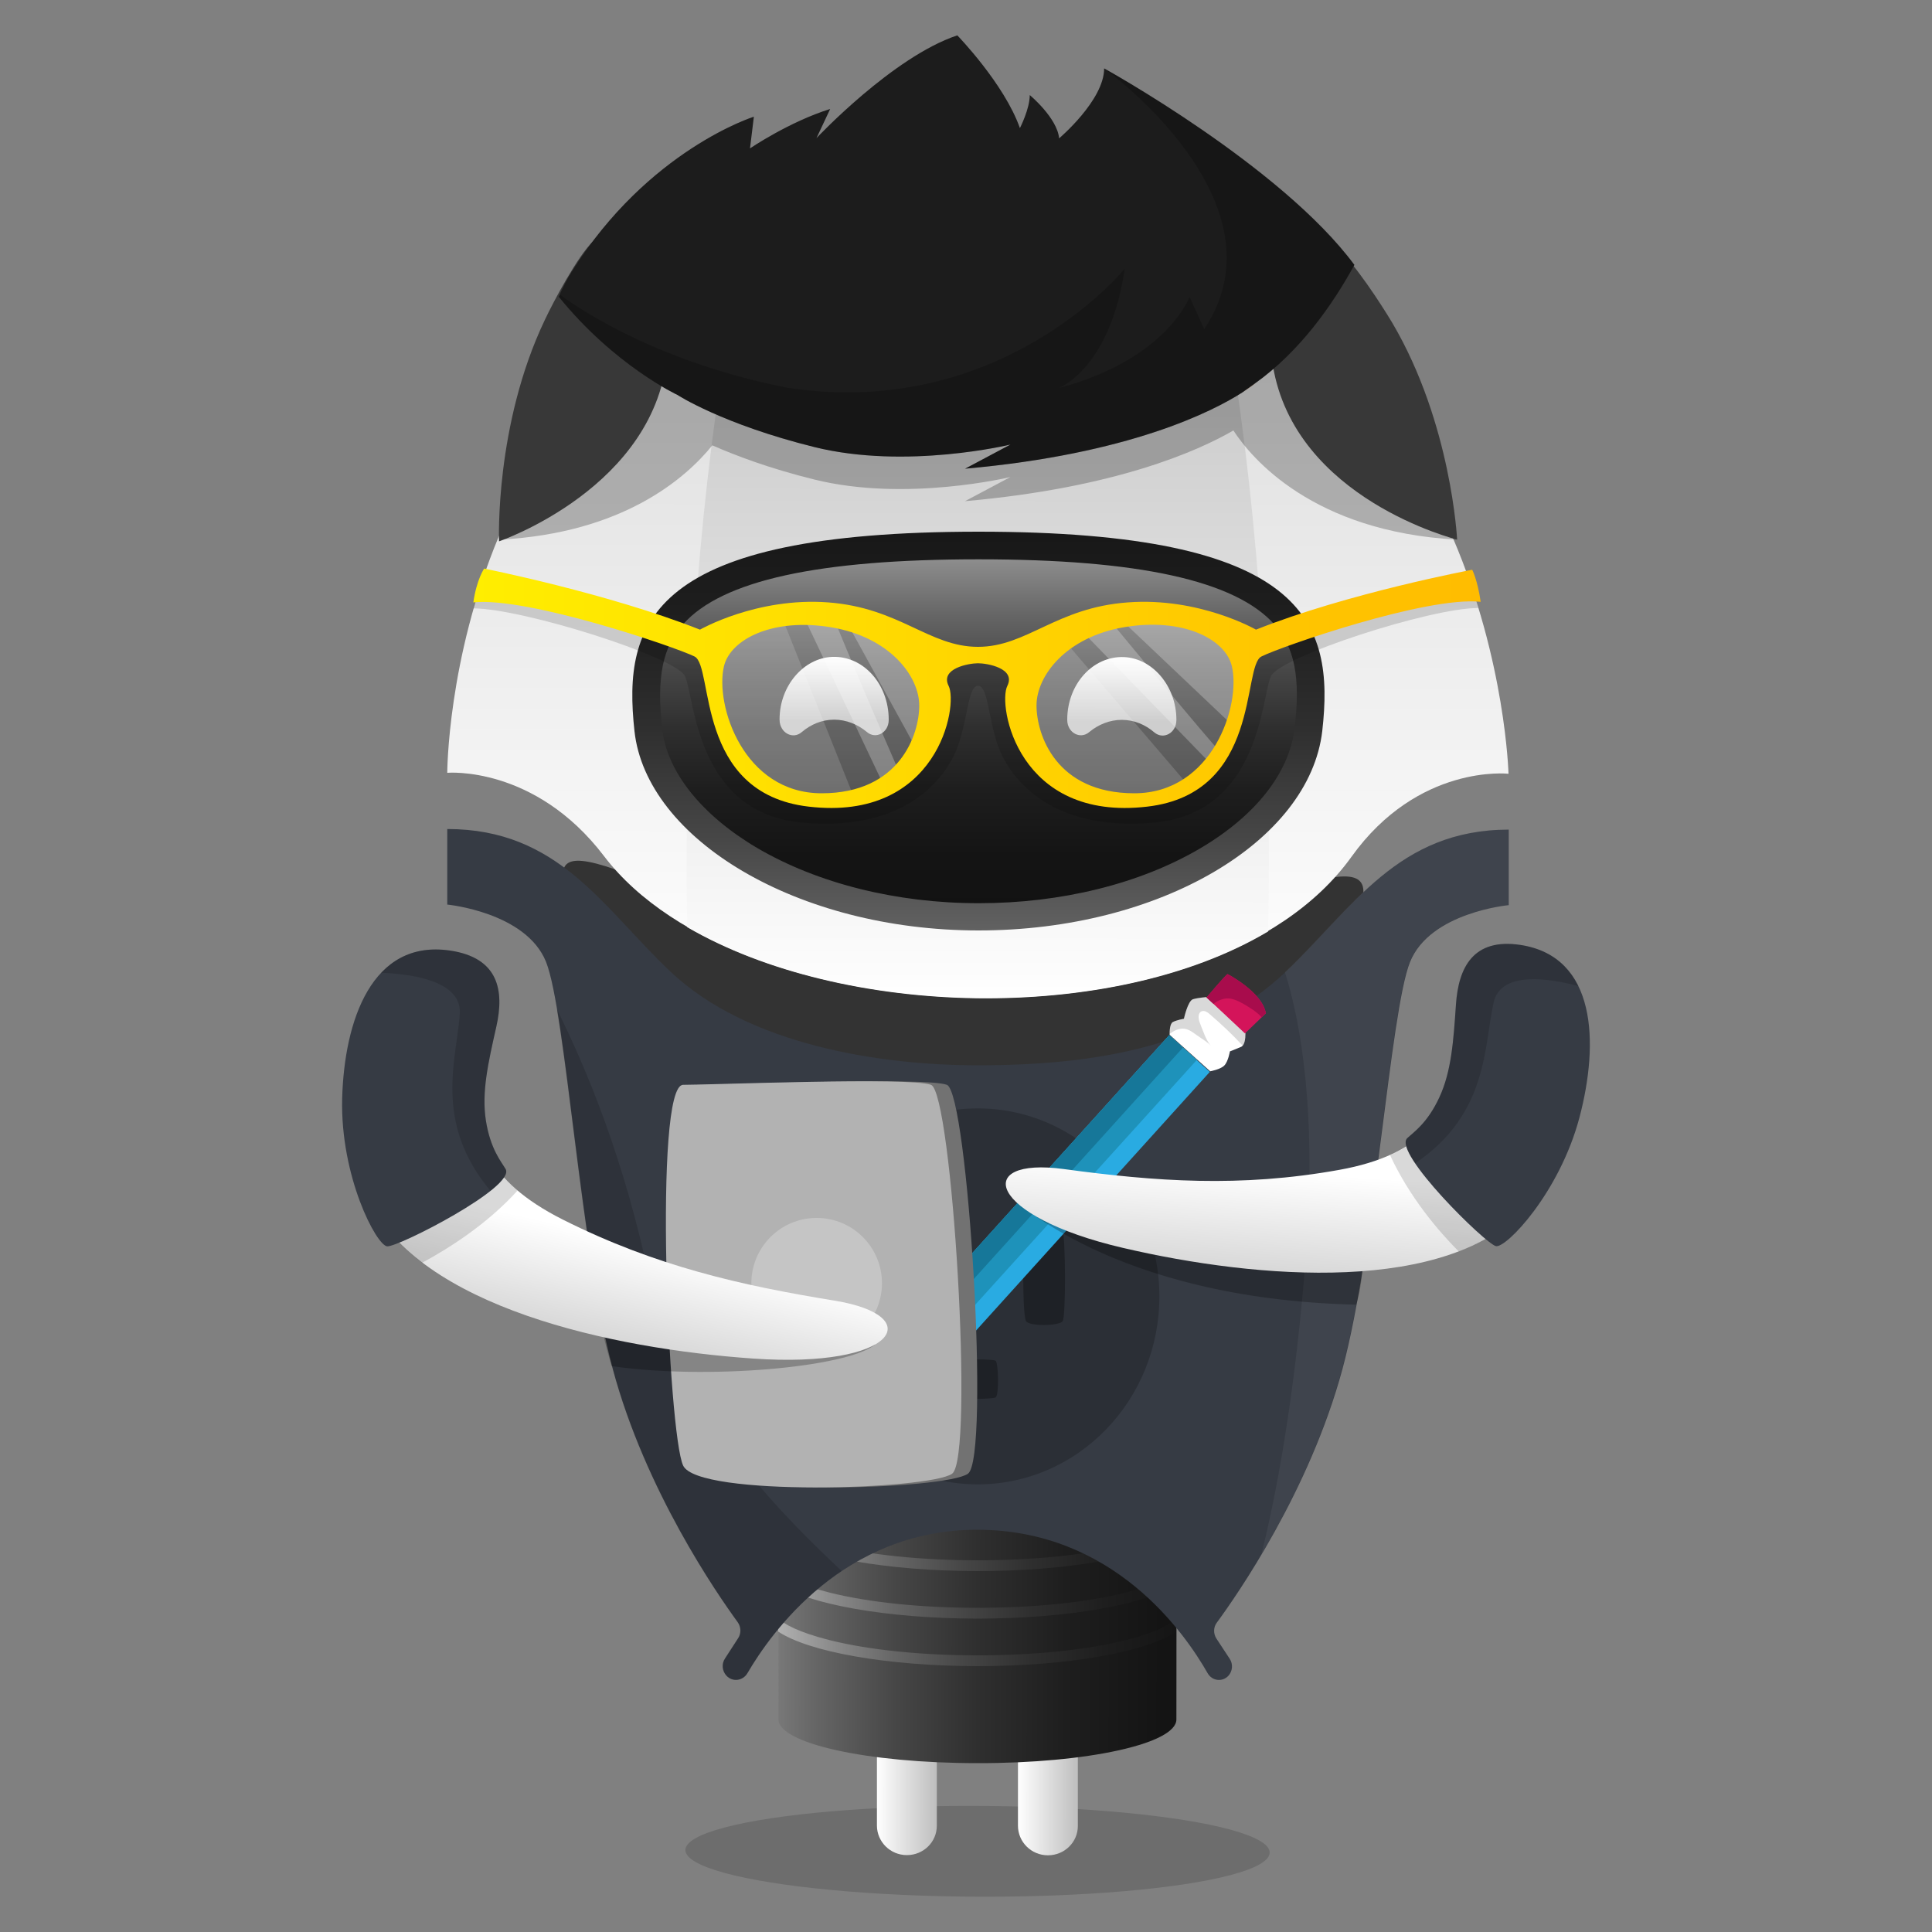 <?xml version="1.0" encoding="utf-8"?>
<!-- Generator: Adobe Illustrator 24.0.2, SVG Export Plug-In . SVG Version: 6.00 Build 0)  -->
<svg version="1.1" id="Layer_1" xmlns="http://www.w3.org/2000/svg" xmlns:xlink="http://www.w3.org/1999/xlink" x="0px" y="0px"
	 viewBox="0 0 1000 1000" style="enable-background:new 0 0 1000 1000;" xml:space="preserve">
<rect x="0" y="0" width="1000" height="1000" fill="#808080" stroke="none"/>
<style type="text/css">
	.st0{opacity:0.15;enable-background:new    ;}
	.st1{fill:url(#SVGID_1_);}
	.st2{fill:url(#SVGID_2_);}
	.st3{fill:url(#SVGID_3_);}
	.st4{fill:url(#SVGID_4_);}
	.st5{fill:url(#SVGID_5_);}
	.st6{fill:url(#SVGID_6_);}
	.st7{fill:#333333;}
	.st8{fill:#363B44;}
	.st9{opacity:5.000000e-02;fill:#FFFFFF;enable-background:new    ;}
	.st10{opacity:0.2;enable-background:new    ;}
	.st11{opacity:0.3;enable-background:new    ;}
	.st12{fill:url(#SVGID_7_);}
	.st13{fill:url(#SVGID_8_);}
	.st14{fill:url(#SVGID_9_);}
	.st15{fill:url(#SVGID_10_);}
	.st16{fill:url(#SVGID_11_);}
	.st17{fill:url(#SVGID_12_);}
	.st18{fill:url(#SVGID_13_);}
	.st19{opacity:0.25;fill:#020202;enable-background:new    ;}
	.st20{fill:#A75D26;}
	.st21{fill:#383838;}
	.st22{fill:#1C1C1C;}
	.st23{opacity:0.25;fill:#FFFFFF;enable-background:new    ;}
	.st24{opacity:0.15;fill:#FFFFFF;enable-background:new    ;}
	.st25{fill:url(#SVGID_14_);}
	.st26{fill:#F4F4F4;}
	.st27{fill:#29ABE2;}
	.st28{fill:#1E92BA;}
	.st29{fill:#FFFFFF;}
	.st30{fill:#D4145A;}
	.st31{fill:#A80C4C;}
	.st32{fill:#167799;}
	.st33{fill:#727272;}
	.st34{fill:#B2B2B2;}
	.st35{opacity:0.25;}
	.st36{fill:url(#SVGID_15_);}
	.st37{fill:url(#SVGID_16_);}
</style>
<g>
	<g>
		
			<ellipse transform="matrix(4.382221e-03 -1 1 4.382221e-03 -454.442 1459.929)" class="st0" cx="505.9" cy="958.2" rx="23.5" ry="151.2"/>
		<g>
			
				<linearGradient id="SVGID_1_" gradientUnits="userSpaceOnUse" x1="454.493" y1="1008.897" x2="485.465" y2="1008.897" gradientTransform="matrix(1 9.292108e-04 -9.292108e-04 1 0.267 -80.227)">
				<stop  offset="0" style="stop-color:#FFFFFF"/>
				<stop  offset="1" style="stop-color:#BEBEBE"/>
			</linearGradient>
			<path class="st1" d="M453.9,898v46.9c0,8.4,6.9,15.3,15.5,15.3s15.5-6.8,15.5-15.2v-46.9L453.9,898z"/>
			
				<linearGradient id="SVGID_2_" gradientUnits="userSpaceOnUse" x1="527.542" y1="1008.93" x2="558.514" y2="1008.93" gradientTransform="matrix(1 9.292108e-04 -9.292108e-04 1 0.267 -80.227)">
				<stop  offset="0" style="stop-color:#FFFFFF"/>
				<stop  offset="1" style="stop-color:#BEBEBE"/>
			</linearGradient>
			<path class="st2" d="M526.9,898.1V945c0,8.4,6.9,15.3,15.5,15.3s15.5-6.8,15.5-15.2v-46.9L526.9,898.1z"/>
		</g>
		<g>
			
				<linearGradient id="SVGID_3_" gradientUnits="userSpaceOnUse" x1="293.476" y1="926.504" x2="663.485" y2="926.504" gradientTransform="matrix(1 9.292108e-04 -9.292108e-04 1 0.267 -80.227)">
				<stop  offset="0" style="stop-color:#FFFFFF"/>
				<stop  offset="3.581011e-02" style="stop-color:#EBEBEB"/>
				<stop  offset="0.136" style="stop-color:#B8B8B8"/>
				<stop  offset="0.241" style="stop-color:#8C8C8C"/>
				<stop  offset="0.348" style="stop-color:#666666"/>
				<stop  offset="0.46" style="stop-color:#474747"/>
				<stop  offset="0.576" style="stop-color:#2F2F2F"/>
				<stop  offset="0.699" style="stop-color:#1E1E1E"/>
				<stop  offset="0.833" style="stop-color:#141414"/>
				<stop  offset="1" style="stop-color:#111111"/>
			</linearGradient>
			<path class="st3" d="M403,780.8l-0.1,109.1c0,12.5,46.1,22.7,103,22.7c56.9,0.1,103-10.1,103-22.6l0.1-109L403,780.8z"/>
			<g>
				<g>
					
						<linearGradient id="SVGID_4_" gradientUnits="userSpaceOnUse" x1="355.997" y1="929.809" x2="665.024" y2="929.809" gradientTransform="matrix(1 9.292108e-04 -9.292108e-04 1 0.267 -80.227)">
						<stop  offset="0" style="stop-color:#FFFFFF"/>
						<stop  offset="3.581011e-02" style="stop-color:#EBEBEB"/>
						<stop  offset="0.136" style="stop-color:#B8B8B8"/>
						<stop  offset="0.241" style="stop-color:#8C8C8C"/>
						<stop  offset="0.348" style="stop-color:#666666"/>
						<stop  offset="0.46" style="stop-color:#474747"/>
						<stop  offset="0.576" style="stop-color:#2F2F2F"/>
						<stop  offset="0.699" style="stop-color:#1E1E1E"/>
						<stop  offset="0.833" style="stop-color:#141414"/>
						<stop  offset="1" style="stop-color:#111111"/>
					</linearGradient>
					<path class="st4" d="M608.8,844.6v-6.8c-2.9,2.9-10.3,7.2-26.5,11.2c-20.3,5.1-47.5,7.8-76.5,7.8c-28.9,0-56.2-2.8-76.5-7.9
						c-16.2-4.1-23.5-8.3-26.5-11.2v6.8c15.6,10.4,55.7,17.8,103,17.9C553.1,862.4,593.2,855,608.8,844.6z"/>
				</g>
				<g>
					
						<linearGradient id="SVGID_5_" gradientUnits="userSpaceOnUse" x1="355.997" y1="905.209" x2="665.024" y2="905.209" gradientTransform="matrix(1 9.292108e-04 -9.292108e-04 1 0.267 -80.227)">
						<stop  offset="0" style="stop-color:#FFFFFF"/>
						<stop  offset="3.581011e-02" style="stop-color:#EBEBEB"/>
						<stop  offset="0.136" style="stop-color:#B8B8B8"/>
						<stop  offset="0.241" style="stop-color:#8C8C8C"/>
						<stop  offset="0.348" style="stop-color:#666666"/>
						<stop  offset="0.46" style="stop-color:#474747"/>
						<stop  offset="0.576" style="stop-color:#2F2F2F"/>
						<stop  offset="0.699" style="stop-color:#1E1E1E"/>
						<stop  offset="0.833" style="stop-color:#141414"/>
						<stop  offset="1" style="stop-color:#111111"/>
					</linearGradient>
					<path class="st5" d="M608.8,820v-6.8c-2.9,2.9-10.3,7.2-26.5,11.2c-20.3,5.1-47.5,7.8-76.5,7.8c-28.9,0-56.2-2.8-76.5-7.9
						c-16.2-4.1-23.5-8.3-26.5-11.2v6.8c15.6,10.4,55.7,17.8,103,17.9C553.1,837.8,593.2,830.4,608.8,820z"/>
				</g>
				<g>
					
						<linearGradient id="SVGID_6_" gradientUnits="userSpaceOnUse" x1="355.997" y1="880.609" x2="665.024" y2="880.609" gradientTransform="matrix(1 9.292108e-04 -9.292108e-04 1 0.267 -80.227)">
						<stop  offset="0" style="stop-color:#FFFFFF"/>
						<stop  offset="3.581011e-02" style="stop-color:#EBEBEB"/>
						<stop  offset="0.136" style="stop-color:#B8B8B8"/>
						<stop  offset="0.241" style="stop-color:#8C8C8C"/>
						<stop  offset="0.348" style="stop-color:#666666"/>
						<stop  offset="0.46" style="stop-color:#474747"/>
						<stop  offset="0.576" style="stop-color:#2F2F2F"/>
						<stop  offset="0.699" style="stop-color:#1E1E1E"/>
						<stop  offset="0.833" style="stop-color:#141414"/>
						<stop  offset="1" style="stop-color:#111111"/>
					</linearGradient>
					<path class="st6" d="M608.8,795.4v-6.8c-2.9,2.9-10.3,7.2-26.5,11.2c-20.3,5.1-47.5,7.8-76.5,7.8c-28.9,0-56.2-2.8-76.5-7.9
						c-16.2-4.1-23.5-8.3-26.5-11.2v6.8c15.6,10.4,55.7,17.8,103,17.9C553.1,813.2,593.2,805.8,608.8,795.4z"/>
				</g>
			</g>
		</g>
	</g>
	<g>
		<path class="st7" d="M705.7,461.4c0,29.9-104.6,117.1-208.7,117s-205.6-95.9-205.6-125.9c0-29.9,101.5,45.9,205.7,46
			C601.1,498.5,705.7,431.3,705.7,461.4z"/>
		<path class="st8" d="M665.4,503.1c-40.5,38.2-97.1,48.3-159.3,48.3c-50,0-118.8-10.3-159.2-48.6c-35-33.2-57.7-73.7-115.4-73.7
			v39.1c0,0,40.7,3.9,51.1,29.6c10.3,25.8,17.8,148.4,34.6,210.8c16.9,62.9,54,116.4,64.7,131.1c1.7,2.4,1.8,5.8,0.2,8.2l-6.8,10.5
			c-1.9,2.8-1.5,6.5,0.7,8.9l0,0c3.1,3.4,8.5,2.8,10.9-1.3c12.2-20.9,49.9-74.3,119.1-74.2c70.3,0.1,107.2,53.4,119.1,74.3
			c2.3,4,7.6,4.6,10.7,1.3l0,0c2.2-2.4,2.5-6.1,0.7-8.8l-6.9-10.5c-1.6-2.5-1.6-5.8,0.2-8.2c10.8-14.7,47.9-68.1,65-131.1
			c16.9-62.5,24.7-185,35-210.8s51.1-29.5,51.1-29.5v-39.1C723.3,429.5,700.4,469.9,665.4,503.1z"/>
		<path class="st0" d="M336.8,665c-13.4-64.8-33.4-112.2-48.6-142.7c7.8,46.2,15.3,135.9,28.9,186.3c16.9,62.9,54,116.4,64.7,131.1
			c1.7,2.4,1.8,5.8,0.2,8.2l-6.8,10.5c-1.9,2.8-1.5,6.5,0.7,8.9c3.1,3.4,8.5,2.8,10.9-1.3c7.1-12.2,23-35.6,48.8-52.9
			C411.4,790.2,351,733.4,336.8,665z"/>
		<path class="st9" d="M652.9,804.5c14.5-24.5,31.6-58.5,41.7-95.7c16.9-62.5,24.7-185,35-210.8s51.1-29.5,51.1-29.5v-39.1
			c-57.6,0.1-80.4,40.5-115.4,73.6c-0.1,0.1-0.1,0.1-0.2,0.2c7.8,24.7,17.1,72.8,10.4,152.5C669.6,727.2,660.1,775.7,652.9,804.5z"
			/>
		<ellipse class="st10" cx="506.1" cy="671" rx="94" ry="97.3"/>
		<g class="st11">
			<path d="M462.4,637.3c1.6-2.3,17.4-2.3,18.9,0s1.8,44.2,0,46.6c-1.9,2.4-16.9,2.7-18.9,0C460.5,681.2,460.6,640.1,462.4,637.3z"
				/>
			<path d="M531.1,637.3c1.6-2.3,17.4-2.3,18.9,0s1.8,44.2,0,46.6c-1.9,2.4-16.9,2.7-18.9,0C529.1,681.2,529.2,640.2,531.1,637.3z"
				/>
			<path d="M496.4,704.3c1.6-0.9,17.4-0.9,18.9,0s1.9,18.1,0,19s-16.9,1.1-18.9,0C494.3,722.3,494.5,705.4,496.4,704.3z"/>
		</g>
	</g>
	<g>
		
			<linearGradient id="SVGID_7_" gradientUnits="userSpaceOnUse" x1="506.329" y1="187.557" x2="506.329" y2="600.002" gradientTransform="matrix(1 9.292108e-04 -9.292108e-04 1 0.267 -80.227)">
			<stop  offset="0" style="stop-color:#D8D8D8"/>
			<stop  offset="1" style="stop-color:#FFFFFF"/>
		</linearGradient>
		<path class="st12" d="M569,126.8c-1.2,9.2-2.7,25-2.7,42.9c0,23-17.7,40.3-41.3,40.3h-37.2c-23.5,0-41.2-17.4-41.2-40.4
			c0-18.3-1.5-34.1-2.5-43.2C231.8,164.9,231.5,400,231.5,400s45.3-4,81.2,43.2c35.6,46.7,114,72.2,192.7,73.3s157.7-22.2,194.1-73
			c34.6-48.3,81.3-43,81.3-43S774.8,166.6,569,126.8z"/>
		
			<linearGradient id="SVGID_8_" gradientUnits="userSpaceOnUse" x1="506.321" y1="191.367" x2="506.321" y2="600.072" gradientTransform="matrix(1 9.292108e-04 -9.292108e-04 1 0.267 -80.227)">
			<stop  offset="0" style="stop-color:#BEBEBE"/>
			<stop  offset="1" style="stop-color:#FFFFFF"/>
		</linearGradient>
		<path class="st13" d="M566.3,169.8c0,23-17.7,40.3-41.3,40.3h-37.2c-23.5,0-41.2-17.4-41.2-40.4c0-18.3-1.5-34.1-2.5-43.2
			c-23.2,4.3-43.9,10.8-62.4,19.1c-16.5,85.4-26.2,188.5-26.3,299.5c0,11.7,0.1,23.2,0.3,34.8c40.2,23.4,94.8,36,149.7,36.8
			c55.1,0.7,110.4-10.4,151-34.6c0.2-12.1,0.4-24.4,0.4-36.6c0.1-110.5-9.3-213-25.5-298.2c-18.5-8.9-39.2-15.9-62.5-20.4
			C567.9,136,566.3,151.9,566.3,169.8z"/>
		
			<linearGradient id="SVGID_9_" gradientUnits="userSpaceOnUse" x1="506.566" y1="277.571" x2="506.566" y2="188.51" gradientTransform="matrix(1 9.292108e-04 -9.292108e-04 1 0.267 -80.227)">
			<stop  offset="0" style="stop-color:#BEBEBE"/>
			<stop  offset="1" style="stop-color:#FFFFFF"/>
		</linearGradient>
		<path class="st14" d="M525,199.9h-37.2c-17.5,0-31.5-11.9-31.5-30.3c0-29.6-3.6-53-3.6-53s20.1-3.6,53.9-3.5c32,0,54,3.6,54,3.6
			s-4,23.8-4,53C556.6,188.2,542.5,199.9,525,199.9z"/>
		<g>
			
				<linearGradient id="SVGID_10_" gradientUnits="userSpaceOnUse" x1="506.27" y1="773.832" x2="506.27" y2="515.835" gradientTransform="matrix(1 0 0 -1 0 1002)">
				<stop  offset="0" style="stop-color:#FFFFFF"/>
				<stop  offset="3.581011e-02" style="stop-color:#EBEBEB"/>
				<stop  offset="0.136" style="stop-color:#B8B8B8"/>
				<stop  offset="0.241" style="stop-color:#8C8C8C"/>
				<stop  offset="0.348" style="stop-color:#666666"/>
				<stop  offset="0.46" style="stop-color:#474747"/>
				<stop  offset="0.576" style="stop-color:#2F2F2F"/>
				<stop  offset="0.699" style="stop-color:#1E1E1E"/>
				<stop  offset="0.833" style="stop-color:#141414"/>
				<stop  offset="1" style="stop-color:#111111"/>
			</linearGradient>
			<path class="st15" d="M680,378.5c-6.5,55.8-82,100.8-173.7,100.8s-167.9-46.2-173.9-100.8c-6-55.4,7.9-100.8,173.9-100.8
				S686.5,323.1,680,378.5z"/>
			<g>
				
					<linearGradient id="SVGID_11_" gradientUnits="userSpaceOnUse" x1="506.427" y1="740.029" x2="506.427" y2="246.013" gradientTransform="matrix(1 0 0 1 0 -78)">
					<stop  offset="0" style="stop-color:#FFFFFF"/>
					<stop  offset="3.581011e-02" style="stop-color:#EBEBEB"/>
					<stop  offset="0.136" style="stop-color:#B8B8B8"/>
					<stop  offset="0.241" style="stop-color:#8C8C8C"/>
					<stop  offset="0.348" style="stop-color:#666666"/>
					<stop  offset="0.46" style="stop-color:#474747"/>
					<stop  offset="0.576" style="stop-color:#2F2F2F"/>
					<stop  offset="0.699" style="stop-color:#1E1E1E"/>
					<stop  offset="0.833" style="stop-color:#141414"/>
					<stop  offset="1" style="stop-color:#111111"/>
				</linearGradient>
				<path class="st16" d="M506.5,289.5c82.8,0,132.9,11,153.1,33.7c10.5,11.9,13.6,27.4,10.5,53.7c-2.8,23.2-20.2,45.4-49.2,62.4
					c-31.1,18.2-71.7,28.2-114.3,28.2c-42.5,0-83.3-10.2-114.7-28.6c-28.8-17-46.8-39.5-49.2-61.9c-2.9-26.4,0.2-42,10.9-53.9
					C373.7,300.4,423.7,289.5,506.5,289.5 M506.5,275.2c-170,0-184.3,46.5-178.1,103.2c6.1,55.9,84.2,103.2,178.1,103.2
					s171.2-46.1,177.9-103.2C690.8,321.8,676.3,275.2,506.5,275.2L506.5,275.2z"/>
			</g>
		</g>
		<g>
			
				<linearGradient id="SVGID_12_" gradientUnits="userSpaceOnUse" x1="580.803" y1="453.022" x2="580.803" y2="418.731" gradientTransform="matrix(1 9.292108e-04 -9.292108e-04 1 0.267 -80.227)">
				<stop  offset="0" style="stop-color:#BEBEBE"/>
				<stop  offset="1" style="stop-color:#FFFFFF"/>
			</linearGradient>
			<path class="st17" d="M580.6,372.6c6.4,0,12.1,2.4,16.9,6.5c4.6,3.9,11.3,0.4,11.4-6.3c0-0.1,0-0.2,0-0.5
				c-0.1-17.1-12.3-31.6-27.2-32.2c-16.1-0.6-29.3,14.1-29.3,32.4c0,0.1,0,0.1,0,0.1c0,6.7,6.8,10.3,11.4,6.3
				C568.5,375,574.4,372.6,580.6,372.6z"/>
			
				<linearGradient id="SVGID_13_" gradientUnits="userSpaceOnUse" x1="-2308.248" y1="453.022" x2="-2308.248" y2="418.731" gradientTransform="matrix(-1 -9.292108e-04 -9.292108e-04 1 -1876.078 -81.971)">
				<stop  offset="0" style="stop-color:#BEBEBE"/>
				<stop  offset="1" style="stop-color:#FFFFFF"/>
			</linearGradient>
			<path class="st18" d="M431.8,372.5c-6.4,0-12.1,2.4-16.9,6.5c-4.6,3.9-11.3,0.3-11.4-6.4c0-0.1,0-0.2,0-0.5
				c0.1-17.1,12.4-31.5,27.3-32.1c16.1-0.6,29.2,14.1,29.2,32.5c0,0.1,0,0.1,0,0.1c0,6.7-6.8,10.3-11.4,6.2
				C443.9,374.9,438,372.5,431.8,372.5z"/>
		</g>
	</g>
	<g>
		<path class="st19" d="M258.9,279.3c22.4-31.5,43.4-58.4,60.2-78.9c-9.4-7.7-19.8-17.6-29.8-29.9c1.9-4.5,4.2-8.9,6.7-12.9
			c39.5-63.1,94.2-80.2,94.2-80.2l-2,16.4c0,0,20.3-13.8,41.5-20.4l-7.1,15.1c0,0,39.5-42.1,72.9-53.2c0,0,24.3,25,32.4,48
			c0,0,5.1-9.9,5.1-17.1c0,0,14.2,11.8,15.2,22.4c0,0,23.3-19.7,23.3-36.2c0,0,91.7,50.6,129.5,101.7c-5.4,9.9-12,20.5-20.1,30.7
			c18.2,21.6,44.5,54.2,73.1,94.5c-74.5-4.1-106.3-42.2-115.6-56.5c-18.3,10.6-60.9,29.7-138.9,36.6l23.5-12.5
			c0,0-53.9,13.1-101.5,1.3c-23.5-5.8-41-12.5-52.8-17.7C354.8,247.7,322.4,275.9,258.9,279.3z"/>
		<path id="XMLID_123_" class="st20" d="M643,203.1c2.2-1.6,4.4-3.1,6.6-4.7C649.6,198.5,647.5,200.2,643,203.1z"/>
		<path id="XMLID_122_" class="st21" d="M720.7,167.2c30.6,52,33.5,112.1,33.5,112.1s-84.1-20.8-95.4-90.3
			c15.9-23.7,30.3-36.8,33.5-60.2C700.6,135.4,715.3,158.1,720.7,167.2z"/>
		<path id="XMLID_121_" class="st21" d="M282,165.6c-26,54.5-23.7,114.6-23.7,114.6s82-28,87.2-98.2c-17.9-22.3-33.3-34.1-38.5-57.1
			C299.2,132.2,286.5,156,282,165.6z"/>
		<path id="XMLID_120_" class="st22" d="M390.2,60.4l-2,16.4c0,0,20.3-13.8,41.5-20.4l-7.1,15.1c0,0,39.5-42.1,72.9-53.2
			c0,0,24.3,25,32.4,48c0,0,5.1-9.9,5.1-17.1c0,0,14.2,11.8,15.2,22.4c0,0,23.3-19.7,23.3-36.2c0,0,91.7,50.6,129.5,101.7
			c-11.3,20.7-28.2,44.8-51.5,61.4c-2.2,1.6-4.4,3.1-6.6,4.7c-15.2,9.7-58.1,31.8-143.4,39.4l23.5-12.5c0,0-53.9,13.1-101.5,1.3
			s-70.9-27-70.9-27s-32.6-15.2-61.4-50.8c1.9-4.5,4.2-8.9,6.7-12.9C335.5,77.5,390.2,60.4,390.2,60.4z"/>
		<path id="XMLID_119_" class="st10" d="M289.8,152.5c12.1,8.9,52.1,35.2,117.8,48.2l0,0c111,16.9,174.6-61.7,174.6-61.7
			c-7.4,50.1-32.1,61-34,61.8c56-15,67.5-47.2,67.5-47.2l7.6,16.7c44.1-66.1-51.7-134.8-51.7-134.8S663.3,86,701.1,137.1
			c-11.3,20.7-28.2,44.8-51.5,61.4c-2.2,1.6-4.4,3.1-6.6,4.7c-15.2,9.7-58.1,31.8-143.4,39.4l23.5-12.5c0,0-53.9,13.1-101.5,1.3
			s-70.9-27-70.9-27s-32.6-15.2-61.4-50.8C289.4,153.2,289.6,152.9,289.8,152.5z"/>
	</g>
	<g>
		<path class="st0" d="M759.2,296.8l-106.4,32.9c0,0-10.1,20.2-10.1,25.3c0,5.1-10.1,35.4-10.1,35.4l-20.2,20.2l-35.4,5.1
			l-20.2-10.1l-25.3-20.2v-45.5h-25.3h-25.3v45.5l-25.3,20.2l-20.2,10.1l-35.4-5.1l-20.2-20.2c0,0-10.1-30.3-10.1-35.4
			s-10.1-25.3-10.1-25.3l-108.7-32c0,0-5.1,13.5-5.9,17.2c25.3,0,104.4,24.9,109.5,35c5.1,10.1,5.1,70.8,60.7,75.9
			c55.6,5.1,75.9-25.3,80.9-40.5c5.1-15.2,5.1-30.3,10.1-30.3c5.1,0,5.1,15.2,10.1,30.3c5.1,15.2,25.3,45.5,80.9,40.5
			c55.6-5.1,55.6-65.7,60.7-75.9c5.1-10.1,82.1-35.2,107.3-35.2C764.1,310.4,759.2,296.8,759.2,296.8z"/>
		<g>
			<path class="st23" d="M426.8,317c26.5,0,54.1,21.5,54.1,48.1s-29.1,50.6-55.6,50.6s-55.6-34.2-55.6-60.7
				C369.6,328.4,400.2,317,426.8,317z"/>
			<path class="st23" d="M426.8,317c1.2,0,2.5,0.1,3.7,0.2c7.2,18.5,27.9,66.4,35.3,83.3c-2,2.2-7.5,1-9.9,2.8l-40.3-85
				C419.1,317.5,422.9,317,426.8,317z"/>
			<path class="st23" d="M480.9,365.1c0,6.6-2.7,19.6-5.1,25.3L436,317.9C458.1,322.2,480.9,341.7,480.9,365.1z"/>
			<path class="st24" d="M405.7,321.9l35.6,89c-4.6,1.5-9.5,2.2-14.5,2.2c-26.5,0-57.1-26.6-57.1-53.1
				C369.6,334.7,384.8,324.6,405.7,321.9z"/>
		</g>
		<g>
			<path class="st23" d="M572.7,324.2c25.1-8.5,61.5-4.5,70,20.6s-15.3,57.2-40.5,65.7c-25.1,8.5-63-7-71.5-32.1
				S547.6,332.7,572.7,324.2z"/>
			<path class="st23" d="M572.7,324.2c1.2-0.4,2.4-0.7,3.5-1c12.7,15.2,44,53.5,56.4,67.2c-1.2,2.7-3,3.8-4.7,6.2l-65.5-67.5
				C565.6,327.1,569,325.4,572.7,324.2z"/>
			<path class="st23" d="M642.7,344.8c2.1,6.2-4.6,24.2-5.1,30.3l-56-53.1C604,319,635.2,322.7,642.7,344.8z"/>
			<path class="st24" d="M554.3,335.5l62.3,72.8c-3.9,2.8-14.6,0.6-19.4,2.2c-25.1,8.5-56.3-2.2-64.8-27.3
				C524.3,359.3,535.4,344.9,554.3,335.5z"/>
		</g>
		
			<linearGradient id="SVGID_14_" gradientUnits="userSpaceOnUse" x1="245" y1="645.744" x2="766.4" y2="645.744" gradientTransform="matrix(1 0 0 -1 0 1002)">
			<stop  offset="0" style="stop-color:#FFEE00"/>
			<stop  offset="1" style="stop-color:#FFBC00"/>
		</linearGradient>
		<path class="st25" d="M762,294.9c0,0-64.1,12-111.9,31c0,0-29.3-16.9-66.4-14.1c-37.1,2.7-52.2,23-77.5,23s-40.5-20.2-77.5-23
			s-66.4,14.1-66.4,14.1c-47.8-18.9-111.7-31.6-111.7-31.6s-3.9,5.6-5.6,17.5c28.1-3,104.4,23,114.5,28c10.1,5.1,0,70.8,59,77.7
			c67.1,7.9,77.6-52.4,72.5-62.5c-4.5-9,10.4-11.7,15.2-11.7c4.8,0,19.7,2.6,15.2,11.7c-5.1,10.1,5.4,70.4,72.5,62.5
			c59-6.9,48.9-72.6,59-77.7s85.4-31.3,113.5-28.3C764.7,299.9,762,294.9,762,294.9z M425.3,410.6c-40.5,0-55.3-45.6-50.6-65.7
			c3.3-14,25.3-25.3,55.6-20.2c30.3,5.1,45.5,25.3,45.5,40.5C475.8,380.2,465.7,410.6,425.3,410.6z M587.1,410.6
			c-40.5,0-50.6-30.3-50.6-45.5s15.2-35.4,45.5-40.5s52.3,6.2,55.6,20.2C642.4,365,627.6,410.6,587.1,410.6z"/>
	</g>
	<g>
		<g>
			<g>
				<polygon class="st26" points="503.2,690.9 482.2,671.9 471.8,696.8 467.9,706.1 465.8,711.3 480.5,703 496.9,693.9 				"/>
				<polygon class="st27" points="503.2,690.9 626.2,554.8 605.2,535.8 482.2,671.9 496.1,684.4 498.2,690.4 				"/>
				<polygon class="st28" points="496.3,684.7 496.3,684.7 619.5,548.6 605.2,535.8 482.2,671.9 489.3,678.3 487.8,686.8 				"/>
				<path class="st29" d="M642.5,541.8c0.2-0.1,0.5-0.3,0.7-0.6c1.7-1.8,1.4-6.8,1.4-6.8l-20.2-18.3c0,0-4.2,0.3-6.9,1.1
					s-4.7,10.1-4.7,10.1s-3.9,0.7-5.7,1.7c-1.6,0.8-1.7,4.7-1.7,6.1c0,0.3,0,0.5,0,0.5l21,18.9c0,0,5.4-1,7.3-3c2-2,2.9-7.3,2.9-7.3
					S640,542.9,642.5,541.8z"/>
				<path class="st0" d="M643.2,541.2c1.7-1.8,1.4-6.8,1.4-6.8l-20.2-18.3c0,0-4.2,0.3-6.9,1.1s-4.7,10.1-4.7,10.1s-3.9,0.7-5.7,1.7
					c-1.6,0.8-1.7,4.7-1.7,6.1c2.3-1.6,4.7-3,7.7-2.6c2.5,0.3,4.6,2.1,6.5,3.4c1.8,1.3,5.7,3.7,7.1,5.3c-2.5-2.8-4-7.6-5.6-11.6
					c-0.9-2.2-1.3-5.4,1-6.2c1.4-0.5,2.8,0.5,3.9,1.4C632.1,530,637.8,535.4,643.2,541.2z"/>
				<g>
					<path class="st30" d="M655.2,524.5c-1.8-11-19.8-20.3-19.8-20.3c-0.8,0.1-10.9,12.1-10.9,12.1l3.6,3.3l16.3,15.3l8.7-8.4
						L655.2,524.5z"/>
					<path class="st31" d="M655.2,524.5c-1.8-11-19.8-20.3-19.8-20.3c-0.8,0.1-10.9,12.1-10.9,12.1l3.6,3.3c1.8-1.5,4.4-2.6,6.7-2.8
						c3.1-0.2,6.1,1.3,8.8,2.8c3.4,2,6.9,4.1,9.5,7L655.2,524.5z"/>
				</g>
				<path class="st27" d="M480.5,703c-2.2-2.9-5.3-5.1-8.6-6.3l-3.9,9.4l-2.2,5.1L480.5,703z"/>
				<polygon class="st32" points="612.3,542.2 605.2,535.8 482.2,671.9 482.9,679 489.3,678.3 				"/>
			</g>
		</g>
	</g>
	<g>
		<path class="st33" d="M361.8,561.5c15.5,0,117.4-4.1,128.3,0s22.5,193.1,10.9,201.3s-131.5,12.1-139.2-4.2
			S346.3,561.5,361.8,561.5z"/>
		<path class="st34" d="M353.6,561.5c15.5,0,117.4-4.1,128.3,0c10.9,4.1,22.5,193.1,10.9,201.3s-131.5,12.1-139.2-4.2
			C345.9,742.3,338.1,561.5,353.6,561.5z"/>
		<circle class="st23" cx="422.7" cy="664.2" r="33.8"/>
	</g>
	<g>
		<path class="st35" d="M311,684.6c0,0,1.6,9.3,5.6,22.5c48.7,7.1,121.2,0.9,136.3-11.1C421.1,684.6,311,684.6,311,684.6z"/>
		<g>
			<g>
				
					<linearGradient id="SVGID_15_" gradientUnits="userSpaceOnUse" x1="535.205" y1="278.627" x2="554.064" y2="362.065" gradientTransform="matrix(1 0 0 -1 -236.346 1002)">
					<stop  offset="0" style="stop-color:#BFBFBF"/>
					<stop  offset="1" style="stop-color:#FFFFFF"/>
				</linearGradient>
				<path class="st36" d="M252.8,507.5c15.5,29.8-42.6,83,38.6,123.8c48,24.1,92,34,140.5,41.9s32,35.1-41.9,30
					s-172.5-26.7-199.4-82.3c-12.8-26.4-9.4-88.2,12.1-114.2C218.4,487.7,245.6,493.7,252.8,507.5z"/>
			</g>
		</g>
		<g>
			<path class="st0" d="M267.9,616.2c-16.2-13.8-20.9-28.4-20.9-42.7c-1.3,0.1-2,0.2-2,0.2l-61.1,20.8c1.1,10.4,3.3,19.6,6.6,26.5
				c6.1,12.5,15.8,23.3,28,32.6C232,646.3,252,633.8,267.9,616.2z"/>
			<path class="st8" d="M232.9,492c25.2,3.7,28.2,20.7,24,39.4s-7.7,33.9-5.4,48.6s7.9,21.2,10.2,25.1c5.4,9.3-55.7,40.5-61.3,40
				s-24.3-36.1-23.3-76.5C178.2,528.2,192.5,486.1,232.9,492z"/>
			<path class="st0" d="M261.7,605.1c-2.3-3.9-7.9-10.4-10.2-25.1c-2.3-14.7,1.1-29.9,5.4-48.6c4.2-18.7,1.2-35.7-24-39.4
				c-15.4-2.3-27.1,2.5-35.6,11.5c15.8,0.6,41.8,4.2,40.7,21.2c-1.5,23.1-14,56,15.9,91.7C259.7,611.8,263.1,607.7,261.7,605.1z"/>
		</g>
	</g>
	<g>
		<path class="st35" d="M523.1,619c0,0,51.5,53.2,178.8,56.3c5-14,3.7-41,3.7-41S537.2,617.4,523.1,619z"/>
		<g>
			<g>
				
					<linearGradient id="SVGID_16_" gradientUnits="userSpaceOnUse" x1="-2029.219" y1="835.073" x2="-2010.386" y2="918.396" gradientTransform="matrix(-0.958 -0.289 0.289 -0.958 -1523.667 905.461)">
					<stop  offset="0" style="stop-color:#BFBFBF"/>
					<stop  offset="1" style="stop-color:#FFFFFF"/>
				</linearGradient>
				<path class="st37" d="M764.1,498.1c-22.8,24,16.4,91.7-70.8,107.4c-51.5,9.3-95.4,6-142.7-0.4c-47.4-6.4-39.7,24.4,30.6,40.8
					c70.3,16.4,168.3,24.2,209-21.3c19.3-21.6,33.6-81.7,20.8-112.8C801.8,489.1,774.7,487,764.1,498.1z"/>
			</g>
		</g>
		<g>
			<path class="st0" d="M719.5,597.9c19-8.5,27.5-21.2,31.5-34.9c1.2,0.4,1.8,0.7,1.8,0.7l51.1,37.5c-3.9,9.6-8.6,17.8-13.6,23.4
				c-9.2,10.3-21.3,17.8-35.3,23.1C744.4,637.1,729.4,619.4,719.5,597.9z"/>
			<path class="st8" d="M787,489.1c-24.5-3.7-32.1,11.7-33.4,30.8c-1.3,19.1-2.4,34.7-8.6,48.1s-13.3,18-16.6,21.1
				c-7.7,7.4,40.6,54.8,45.9,55.9c5.3,1.1,32.8-27.5,43.2-66.5C827.8,539.5,826.3,495.1,787,489.1z"/>
			<path class="st0" d="M728.4,589.1c3.2-3.1,10.3-7.7,16.6-21.1c6.3-13.4,7.3-29,8.6-48.1c1.3-19.1,8.9-34.5,33.4-30.8
				c15,2.3,24.5,10.2,30,21.3c-14.9-4-40.2-8.1-43.9,8.5c-5.1,22.5-2.7,57.7-40.6,83.2C728.3,596,726.3,591.1,728.4,589.1z"/>
		</g>
	</g>
</g>
</svg>
